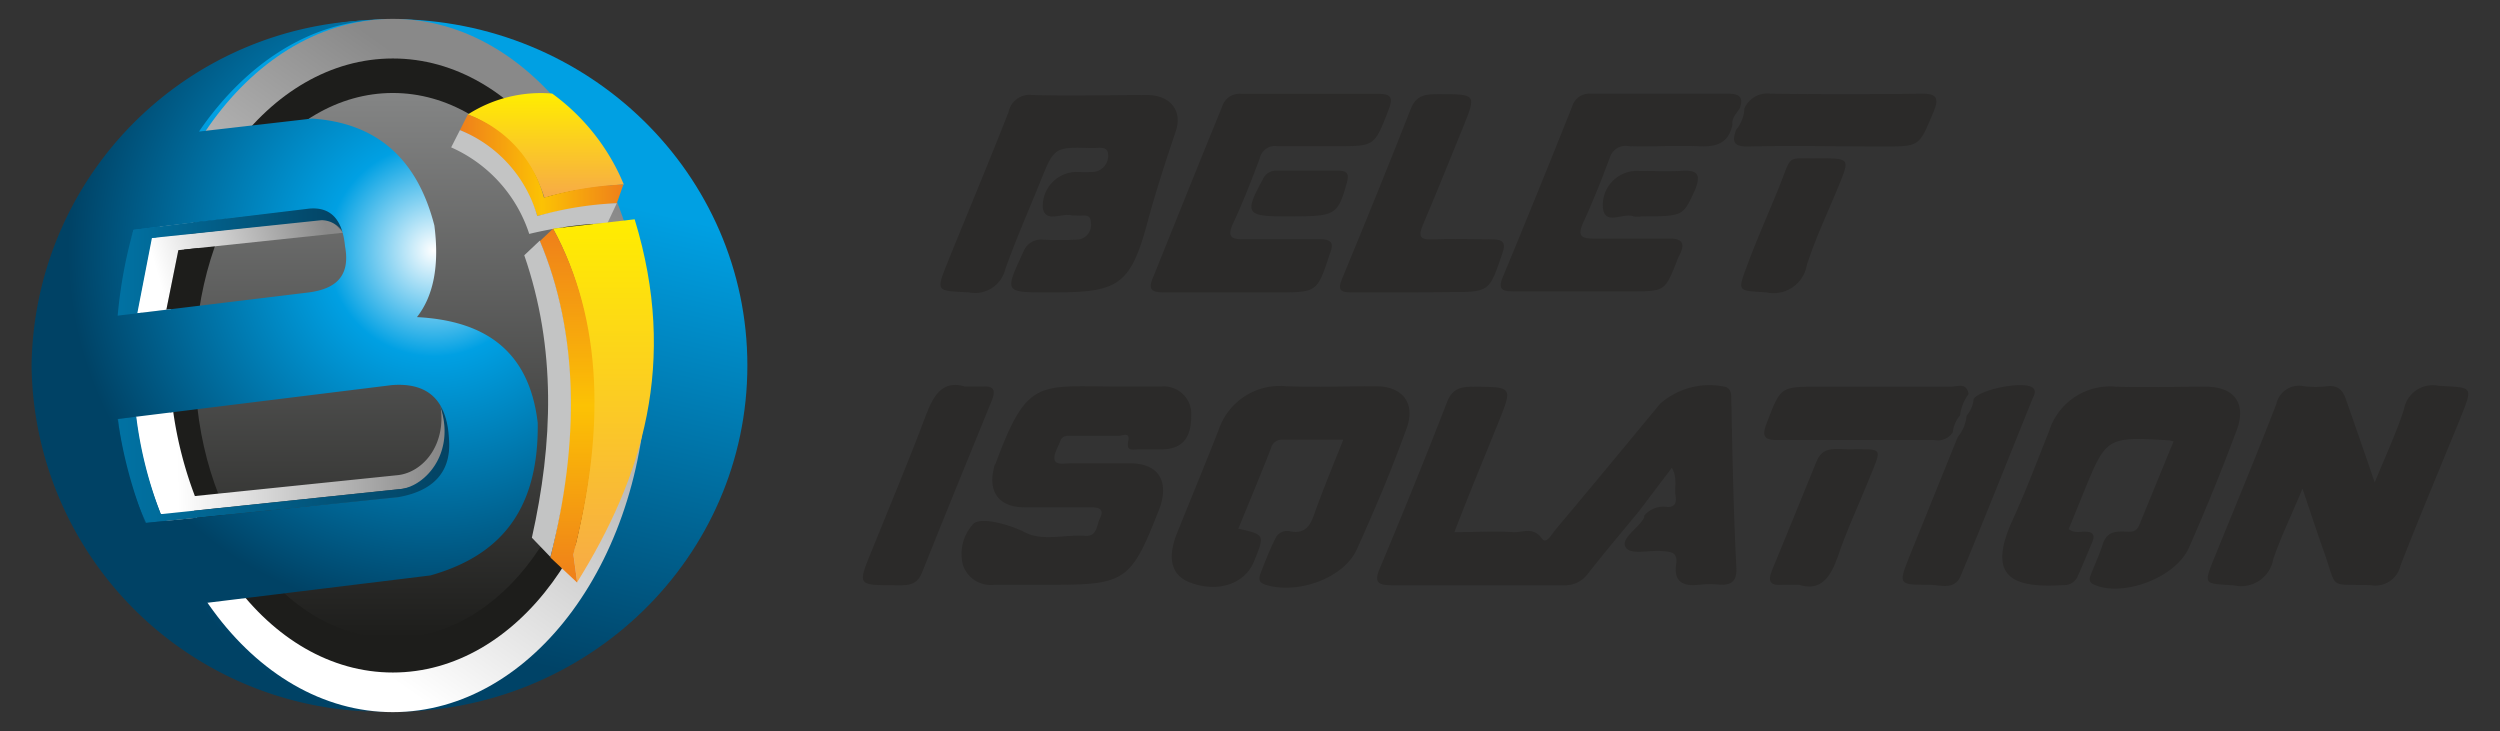 <svg id="Calque_1" data-name="Calque 1" xmlns="http://www.w3.org/2000/svg" xmlns:xlink="http://www.w3.org/1999/xlink" viewBox="0 0 171 50"><rect x="0" y="0" width="171" height="50" fill="#333333" stroke="none"/><defs><style>.cls-1{fill:#2b2a29;}.cls-2{fill:url(#Dégradé_sans_nom_40);}.cls-3{fill:url(#Dégradé_sans_nom_32);}.cls-4{fill:#1d1d1b;}.cls-5{fill:url(#Dégradé_sans_nom_21);}.cls-6{fill:url(#Dégradé_sans_nom_5);}.cls-7{fill:url(#Dégradé_sans_nom_14);}.cls-8{fill:#c3c4c4;}.cls-9{fill:url(#Dégradé_sans_nom_5-2);}.cls-10{fill:url(#Dégradé_sans_nom_14-2);}.cls-11{fill:url(#Dégradé_sans_nom_32-2);}.cls-12{fill:url(#Dégradé_sans_nom_36);}.cls-13{fill:url(#Dégradé_sans_nom_32-3);}.cls-14{fill:url(#Dégradé_sans_nom_36-2);}.cls-15{fill:url(#Dégradé_sans_nom_53);}</style><linearGradient id="Dégradé_sans_nom_40" x1="30.05" y1="11.12" x2="22.9" y2="42.33" gradientUnits="userSpaceOnUse"><stop offset="0" stop-color="#00a0e3"/><stop offset="1" stop-color="#004367"/></linearGradient><linearGradient id="Dégradé_sans_nom_32" x1="37.01" y1="10.61" x2="16.52" y2="39.67" gradientUnits="userSpaceOnUse"><stop offset="0" stop-color="#898989"/><stop offset="0.99" stop-color="#fff"/></linearGradient><linearGradient id="Dégradé_sans_nom_21" x1="26.87" y1="43.64" x2="26.87" y2="6.36" gradientUnits="userSpaceOnUse"><stop offset="0" stop-color="#1d1d1b"/><stop offset="1" stop-color="#848585"/></linearGradient><linearGradient id="Dégradé_sans_nom_5" x1="37.35" y1="6.4" x2="37.35" y2="13.52" gradientUnits="userSpaceOnUse"><stop offset="0" stop-color="#ffed00"/><stop offset="1" stop-color="#f7aa47"/></linearGradient><linearGradient id="Dégradé_sans_nom_14" x1="31.46" y1="11.31" x2="42.67" y2="11.31" gradientUnits="userSpaceOnUse"><stop offset="0" stop-color="#ef7f1a"/><stop offset="0.5" stop-color="#fcc204"/><stop offset="1" stop-color="#ef7f1a"/></linearGradient><linearGradient id="Dégradé_sans_nom_5-2" x1="41.27" y1="15.03" x2="41.27" y2="39.85" xlink:href="#Dégradé_sans_nom_5"/><linearGradient id="Dégradé_sans_nom_14-2" x1="38.79" y1="15.64" x2="38.79" y2="39.85" xlink:href="#Dégradé_sans_nom_14"/><linearGradient id="Dégradé_sans_nom_32-2" x1="22.24" y1="15.39" x2="10.66" y2="18.8" xlink:href="#Dégradé_sans_nom_32"/><linearGradient id="Dégradé_sans_nom_36" x1="8.05" y1="17.88" x2="23.47" y2="17.88" gradientUnits="userSpaceOnUse"><stop offset="0" stop-color="#0172a3"/><stop offset="1" stop-color="#034363"/></linearGradient><linearGradient id="Dégradé_sans_nom_32-3" x1="29.84" y1="31.29" x2="11.93" y2="31.61" xlink:href="#Dégradé_sans_nom_32"/><linearGradient id="Dégradé_sans_nom_36-2" x1="8.05" y1="31.76" x2="30.79" y2="31.76" xlink:href="#Dégradé_sans_nom_36"/><radialGradient id="Dégradé_sans_nom_53" cx="29.67" cy="17.13" r="25.03" gradientUnits="userSpaceOnUse"><stop offset="0" stop-color="#fff"/><stop offset="0.29" stop-color="#00a0e3"/><stop offset="1" stop-color="#004265"/></radialGradient></defs><path class="cls-1" d="M162.43,33c.76-1.86,1.48-3.39,2-5a2,2,0,0,1,2.38-1.61c2.36.13,2.36,0,1.48,2.21-1.37,3.37-2.79,6.71-4.1,10.1a1.76,1.76,0,0,1-2,1.33c-3-.12-2.26.43-3.27-2.4-.45-1.27-.87-2.55-1.43-4.21-.76,1.84-1.48,3.3-2,4.83a2.23,2.23,0,0,1-2.69,1.79c-2.08-.14-2.09,0-1.33-1.91,1.42-3.49,2.88-7,4.23-10.49a1.59,1.59,0,0,1,1.9-1.22,6.78,6.78,0,0,0,1.56,0c.77-.09,1.1.28,1.32.95C161.11,29.17,161.73,30.94,162.43,33Z"/><path class="cls-1" d="M72,20h-.28c-3.07,0-3,0-1.72-2.78a1.29,1.29,0,0,1,1.33-.83,21.68,21.68,0,0,0,2.28,0,1,1,0,0,0,1-1.19c0-.65-.61-.4-1-.46-.09,0-.19,0-.28,0-.67-.21-1.82.55-2-.51a2.33,2.33,0,0,1,2.33-2.47,10.84,10.84,0,0,0,1.14,0,1.11,1.11,0,0,0,1-1.14c0-.69-.68-.48-1.11-.49-2.58-.08-2.58-.07-3.53,2.29-.81,2-1.69,4-2.4,6A2.13,2.13,0,0,1,66.27,20C64,19.87,64,20,64.85,17.86c1.38-3.4,2.8-6.79,4.14-10.21A1.46,1.46,0,0,1,70.62,6.5c2.61.07,5.22,0,7.83,0,1.54,0,2.42,1,2,2.4-.74,2.19-1.45,4.37-2.05,6.63C77.27,19.6,76.32,20,72,20Z"/><path class="cls-1" d="M148.67,30.2a1.62,1.62,0,0,0-.29-.08c-4.3-.25-4.3-.25-5.88,3.61l-1,2.46c.39.3.78.16,1.14.18.53,0,.67.24.47.71-.33.78-.65,1.57-1,2.35a1,1,0,0,1-1,.59c-3.67.24-5.18-.69-3.42-4.51.91-2,1.66-4,2.46-6a4.37,4.37,0,0,1,4.59-3.06c2,.06,4.09,0,6.13,0s2.79,1.23,2.11,3c-1,2.69-2.09,5.36-3.25,8-.92,2.08-4.5,3.4-6.48,2.55-.26-.11-.38-.3-.29-.54.27-.75.63-1.47.87-2.24.31-1,1.1-.86,1.85-.85.49,0,.61-.34.75-.71C147.16,33.88,147.89,32.09,148.67,30.2Z"/><path class="cls-1" d="M91.88,30.08c-1.47,0-2.79,0-4.11,0a.75.75,0,0,0-.83.57c-.72,1.84-1.48,3.67-2.24,5.51,1.82.41,1.82.41,1.08,2.23-.63,1.58-2.54,2.19-4.44,1.43-1.23-.5-1.52-1.66-.81-3.4.93-2.32,1.89-4.63,2.82-7a4.41,4.41,0,0,1,4.62-3c2,.07,4.09,0,6.13,0,1.86,0,2.75,1.18,2.1,2.91-1,2.78-2.17,5.54-3.39,8.24-.9,2-4.1,3.12-6.27,2.42-.49-.16-.43-.46-.32-.77.3-.79.62-1.58,1-2.36a.89.89,0,0,1,1.06-.51c.87.16,1.27-.27,1.55-1C90.43,33.63,91.14,31.94,91.88,30.08Z"/><path class="cls-1" d="M76.27,26.44c1,0,2.09,0,3.13,0a1.88,1.88,0,0,1,2.08,2c0,1.59-.66,2.3-2.09,2.3-.52,0-1,0-1.57,0-.33,0-.8.15-.65-.55s-.41-.37-.66-.38c-1.05,0-2.09,0-3.14,0-.32,0-.69-.06-.84.35s-.5.94-.39,1.31.74.21,1.14.22c1.33,0,2.66,0,4,0,1.89,0,2.65,1.12,2.1,2.9-.06.17-.13.35-.2.52C77.37,39.71,76.92,40,72,40c-1.33,0-2.66,0-4,0a2,2,0,0,1-2.12-1.31,3,3,0,0,1,.63-2.78c.48-.7,2.82.09,3.57.49,1.23.65,2.74.15,4.13.25.83.06.79-.68,1-1.14.33-.62.06-.82-.59-.81q-2.28,0-4.56,0c-1.72,0-2.5-1.06-2.07-2.7,0-.14.1-.26.15-.4C70.25,25.94,71,26.41,76.27,26.44Z"/><path class="cls-1" d="M84.19,20c-1.52,0-3,0-4.56,0-.86,0-1.12-.19-.77-1C80.45,15.06,82,11.18,83.6,7.28a1.23,1.23,0,0,1,1.3-.86c3.13,0,6.26,0,9.4,0,1,0,.94.39.67,1.12C94,10,94.06,10,91.4,10c-1.33,0-2.66,0-4,0a1.08,1.08,0,0,0-1.24.85c-.56,1.5-1.15,3-1.82,4.44-.47,1,0,1.09.8,1.07,1.71,0,3.42,0,5.12,0,.82,0,1,.27.7,1C90.09,20,90.11,20,87.32,20Z"/><path class="cls-1" d="M96.67,20c-1.42,0-2.84,0-4.26,0-.74,0-.92-.19-.62-.91,1.6-3.87,3.18-7.75,4.71-11.65.39-1,1.1-1,1.94-1,2.55,0,2.55,0,1.63,2.27s-1.8,4.45-2.74,6.66c-.35.81-.18,1.06.71,1,1.32-.05,2.65,0,4,0,.75,0,1,.2.71,1-.89,2.6-.86,2.61-3.64,2.61Z"/><path class="cls-1" d="M66,26.44c.56,0,.9,0,1.23,0,.82-.06.86.34.61.95-1.6,3.93-3.21,7.85-4.78,11.79-.38.95-1.12.85-1.88.85-2.52,0-2.52,0-1.6-2.25,1.27-3.15,2.59-6.27,3.78-9.45C63.9,26.91,64.56,26,66,26.44Z"/><path class="cls-1" d="M123.05,40c-.52,0-.8,0-1.09,0-.87.07-1.09-.19-.73-1.05,1-2.43,2-4.87,3-7.34.43-1.12,1.32-.88,2.14-.88,2.53,0,2.38-.21,1.45,2.1-.7,1.75-1.52,3.46-2.11,5.24C125.18,39.55,124.51,40.46,123.05,40Z"/><path class="cls-1" d="M124.39,10.83c2.15,0,2.15,0,1.36,1.92s-1.57,3.54-2.16,5.37A2.31,2.31,0,0,1,120.82,20c-2-.14-2,0-1.29-1.91s1.51-3.66,2.24-5.5C122.59,10.51,122.2,10.87,124.39,10.83Z"/><path class="cls-1" d="M112.29,14.8a1.55,1.55,0,0,1-.57,0c-.69-.28-1.92.66-2.08-.56a2.34,2.34,0,0,1,2.45-2.55c1,0,1.91.05,2.85,0,1.1-.08,1.46.15,1,1.3C115.12,14.77,115.18,14.8,112.29,14.8Z"/><path class="cls-1" d="M88.23,14.8H87.8c-2.55,0-2.68-.24-1.44-2.5a1,1,0,0,1,1-.63c1.38,0,2.76,0,4.13,0,.69,0,.8.23.63.85C91.49,14.72,91.37,14.8,88.23,14.8Z"/><path class="cls-1" d="M118.42,27.28c0-.31,0-.64-.37-.81a5.09,5.09,0,0,0-4.5,1.15c-2.38,2.88-4.76,5.76-7.17,8.63-.23.28-.62,1-.9.6-.61-.87-1.37-.4-2-.45-1.26-.09-2.53,0-4,0,1-2.61,2-5,3-7.48s1-2.45-1.72-2.47c-.85,0-1.41.14-1.76,1q-2.23,5.73-4.61,11.4c-.44,1-.12,1.19.86,1.18,3.89,0,7.79,0,11.68,0a1.92,1.92,0,0,0,1.69-.8c1.14-1.45,2.33-2.86,3.5-4.28L114.35,32c.42.72.16,1.34.26,1.92s-.15.82-.68.74a1.71,1.71,0,0,0-1.47.62s0,.09,0,.13c-.4.73-1.6,1.41-1.28,2s1.62.2,2.48.28c.58.05,1.08.05,1,.81-.22,1.36.5,1.63,1.65,1.49a6.09,6.09,0,0,1,1.28,0c.83.06,1.21-.23,1.18-1.12C118.57,35,118.5,31.16,118.42,27.28Z"/><path class="cls-1" d="M119,7.41c.27-.73,0-1-.77-1-3.13,0-6.26,0-9.4,0a1.22,1.22,0,0,0-1.29.86q-2.32,5.83-4.74,11.66c-.34.83-.12,1,.75,1,2.66,0,5.32,0,8,0,2.34,0,2.34,0,3.19-2.18a1.23,1.23,0,0,1,.12-.26c.42-.81.26-1.2-.75-1.17-1.66,0-3.32,0-5,0-.85,0-1.28-.09-.82-1.09.67-1.45,1.26-2.95,1.82-4.44A1.12,1.12,0,0,1,111.4,10c1.57.05,3.14-.06,4.7,0,1.21.07,2.12-.13,2.4-1.47C118.43,8.08,118.77,7.77,119,7.41Z"/><path class="cls-1" d="M131.37,6.41q-5.13.06-10.26,0a1.7,1.7,0,0,0-1.79,1,2.49,2.49,0,0,1-.57,1.47h0c-.27.76-.23,1.16.82,1.14,3.09-.07,6.17,0,9.26,0,2.48,0,2.43,0,3.4-2.31C132.67,6.67,132.47,6.39,131.37,6.41Z"/><path class="cls-1" d="M133.57,29.57a2.17,2.17,0,0,1,.5-1.16,3,3,0,0,1,.58-1.45c-.13-.85-.8-.5-1.24-.51-3,0-6,0-9,0-2.65,0-2.61,0-3.57,2.5-.36.93-.15,1.16.79,1.15,3.56,0,7.12,0,10.67,0A1.23,1.23,0,0,0,133.57,29.57Z"/><path class="cls-1" d="M139,26.49c-.71-.42-3.51.13-4,.79a2.05,2.05,0,0,1-.49,1.16,2.57,2.57,0,0,1-.6,1.45L130.63,38c-.79,2-.8,2,1.34,2,.74,0,1.72.4,2.14-.61,1.67-4,3.3-8.12,4.94-12.18C139.15,27,139.31,26.7,139,26.49Z"/><ellipse class="cls-2" cx="26.87" cy="25" rx="24.25" ry="23.69"/><ellipse class="cls-3" cx="26.87" cy="25" rx="17.39" ry="23.71"/><ellipse class="cls-4" cx="26.87" cy="25" rx="15.42" ry="21"/><ellipse class="cls-5" cx="26.87" cy="25" rx="13.53" ry="18.64"/><path class="cls-6" d="M37.77,6.4a14.57,14.57,0,0,1,4.9,6.22,26.55,26.55,0,0,0-5.43.9A9.15,9.15,0,0,0,32,7.83,9.23,9.23,0,0,1,37.77,6.4Z"/><path class="cls-7" d="M42.19,13.9a37.46,37.46,0,0,0-5.44.88A10.06,10.06,0,0,0,31.46,8.9L32,7.83a8.36,8.36,0,0,1,5.21,5.69,22,22,0,0,1,5.43-.9Z"/><path class="cls-8" d="M30.86,10.08l.6-1.18a9,9,0,0,1,5.29,5.88,23.36,23.36,0,0,1,5.44-.88l-.64,1.36A27,27,0,0,0,36.2,16,9.78,9.78,0,0,0,30.86,10.08Z"/><path class="cls-9" d="M37.83,15.64,43.41,15c3,9.8.52,17.67-3.93,24.82l-.26-1.93C41.27,29.69,41.19,21.81,37.83,15.64Z"/><path class="cls-10" d="M36.92,16.5l.91-.86c3.44,6.28,3.55,13.88,1.39,22.28l.26,1.93-1.83-1.71C39.48,30.39,39.66,23.06,36.92,16.5Z"/><path class="cls-8" d="M35.86,17.46l1.06-1c2.68,6.34,2.73,13.81.73,21.64l-1.27-1.32C37.83,30.3,38.06,23.82,35.86,17.46Z"/><path class="cls-11" d="M9.35,21.43l1-5.15L22,15c.57-.07,1,.39,1.46.92L12.2,17.11l-.82,4.07Z"/><polygon class="cls-4" points="12.77 21.01 13.55 16.97 12.2 17.11 11.38 21.18 12.77 21.01"/><path class="cls-12" d="M8.05,21.59a19.24,19.24,0,0,1,1.08-5.87l12.34-1.55a2,2,0,0,1,2,1.71A1.8,1.8,0,0,0,22,15.06L10.39,16.28l-1,5.15Z"/><path class="cls-13" d="M11.85,28.18a26.8,26.8,0,0,0,1.48,5.75L27.21,32.5c1.67-.18,3.34-2,2.92-4.76,1,2.92-.26,5.45-2.71,5.71L11,35.17a25.9,25.9,0,0,1-1.72-6.72Z"/><path class="cls-14" d="M9.32,28.5A28.09,28.09,0,0,0,11,35.17l16.39-1.72c1.67-.17,3.83-2.46,2.71-5.71,1.34,2.28.6,5.91-1.85,6.17S10,35.77,10,35.77a21.42,21.42,0,0,1-1.91-7.11Z"/><path class="cls-15" d="M28.52,21.69c1.15-1.47,1.54-3.56,1.19-6.27-1.13-4.4-3.78-7-8.37-7.31L13.61,9c3-4.38,7.12-7.24,11.76-7.62A23.94,23.94,0,0,0,2.16,25,23.94,23.94,0,0,0,25.37,48.67c-4.56-.37-8.65-3.14-11.6-7.39l15.67-1.92c4.41-1.25,7.43-4.09,7.34-10.44C36.19,23.9,33.07,21.93,28.52,21.69Zm-7.38-7.42c1.54-.14,2.29.81,2.46,2.58C24,19,22.83,19.77,21.14,20L8.05,21.59a32.1,32.1,0,0,1,1.08-5.87ZM27.27,34,9.94,35.77a31.09,31.09,0,0,1-1.89-7.11l18.76-2.32c2.51-.19,3.77,1.08,3.9,3.69C30.89,32.27,29.64,33.58,27.27,34Z"/></svg>